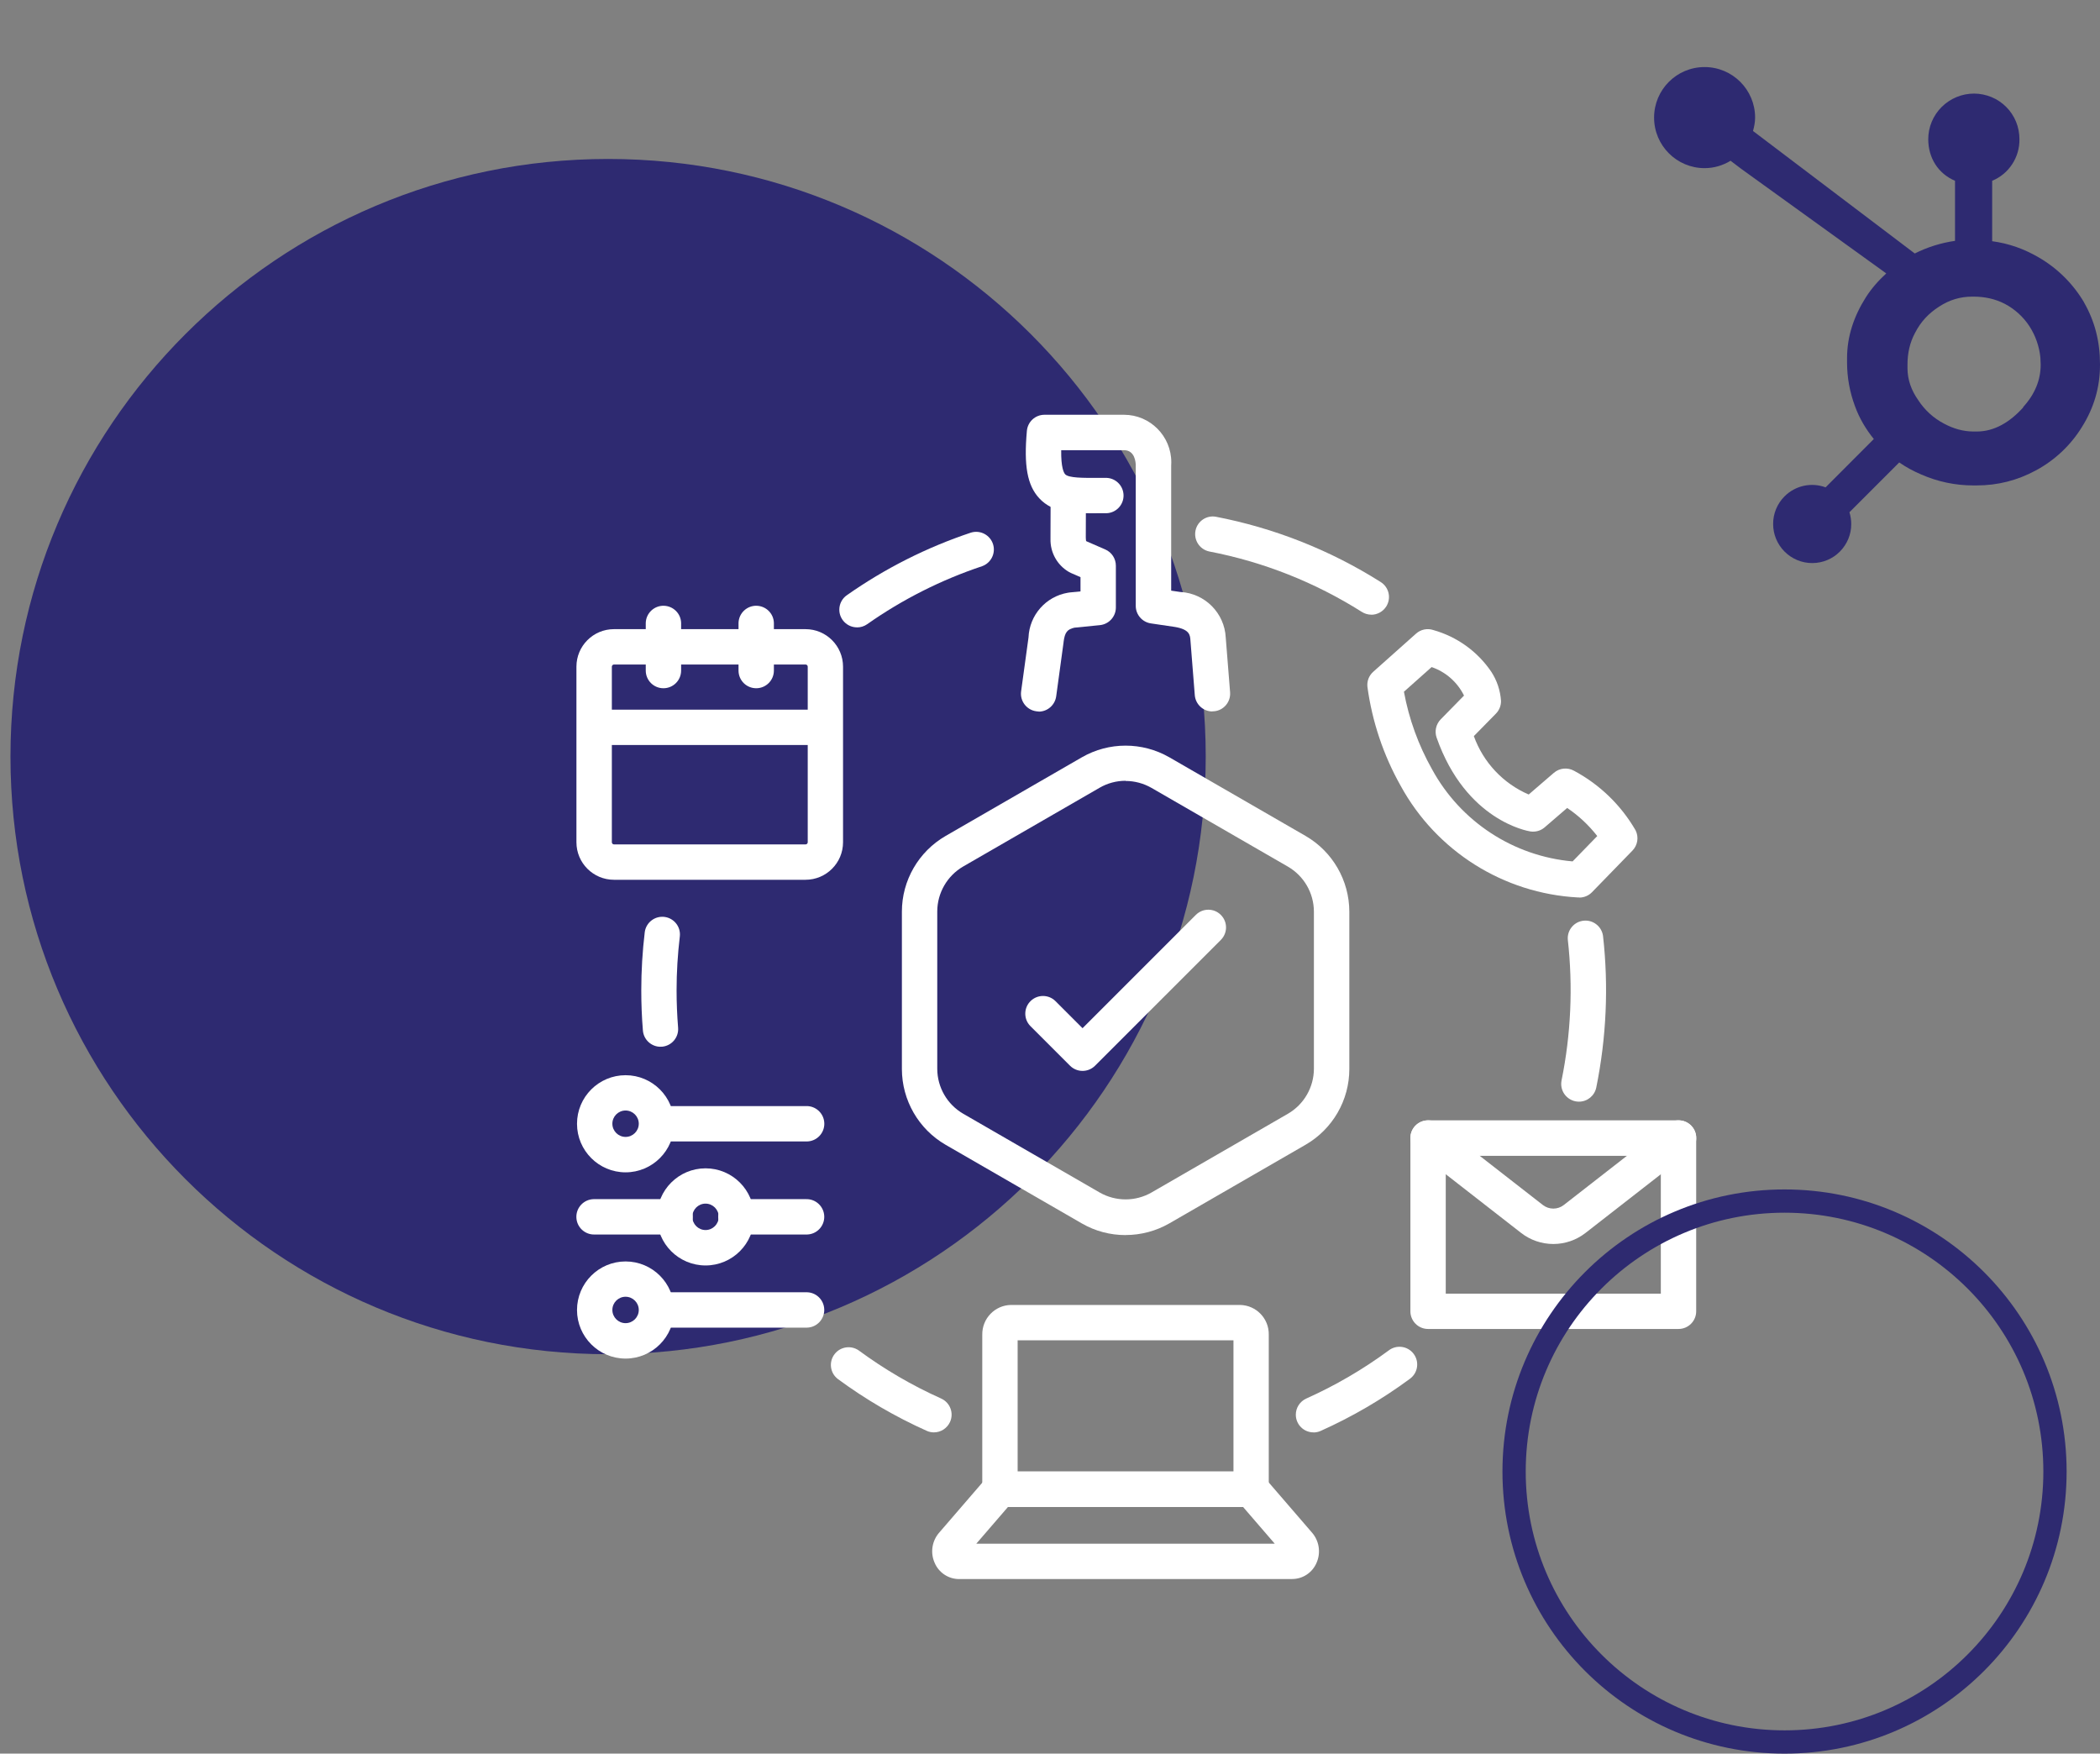 <?xml version="1.0" encoding="UTF-8"?>
<svg id="Livello_2" data-name="Livello 2" xmlns="http://www.w3.org/2000/svg" xmlns:xlink="http://www.w3.org/1999/xlink" viewBox="0 0 361.07 301.5">
  <rect x="0" y="0" width="361.07" height="301.5" fill="#808080" stroke="none"/>
  <defs>
    <style>
      .cls-1 {
        clip-path: url(#clippath);
      }

      .cls-2, .cls-3 {
        fill: none;
      }

      .cls-2, .cls-4, .cls-5 {
        stroke-width: 0px;
      }

      .cls-3 {
        stroke: #2e2a70;
        stroke-width: 4px;
      }

      .cls-4 {
        fill: #2e2a71;
      }

      .cls-5 {
        fill: #fff;
      }
    </style>
    <clipPath id="clippath">
      <rect class="cls-2" width="286.1" height="272.26"/>
    </clipPath>
  </defs>
  <g id="Layer_1" data-name="Layer 1">
    <g id="Raggruppa_127" data-name="Raggruppa 127">
      <g class="cls-1">
        <g id="Raggruppa_126" data-name="Raggruppa 126">
          <path id="Tracciato_139" data-name="Tracciato 139" class="cls-4" d="M207.31,130.08c0,56.75-46,102.75-102.75,102.75S1.8,186.83,1.8,130.08,47.81,27.33,104.56,27.33h0c56.75,0,102.75,46,102.75,102.75"/>
        </g>
      </g>
    </g>
    <g>
      <path id="Tracciato_37" data-name="Tracciato 37" class="cls-5" d="M193.53,212.35c-2.64,0-5.23-.68-7.51-2l-23.44-13.53c-4.64-2.69-7.5-7.65-7.51-13.01v-27.07c0-5.37,2.87-10.32,7.51-13.01l23.44-13.53c4.65-2.67,10.37-2.67,15.03,0l23.44,13.53c4.64,2.69,7.5,7.65,7.51,13.01v27.06c0,5.37-2.87,10.32-7.51,13.01l-23.44,13.53c-2.29,1.31-4.88,2-7.51,2M193.53,134.24c-1.57,0-3.11.41-4.47,1.2l-23.44,13.53c-2.76,1.6-4.46,4.55-4.47,7.73v27.06c.01,3.19,1.71,6.13,4.47,7.73l23.44,13.53c2.77,1.59,6.18,1.59,8.94,0l23.44-13.53c2.76-1.6,4.46-4.55,4.47-7.73v-27.03c-.01-3.19-1.71-6.13-4.47-7.73l-23.44-13.53c-1.36-.78-2.9-1.2-4.47-1.2"/>
      <path id="Tracciato_38" data-name="Tracciato 38" class="cls-5" d="M208.46,122.32c-1.58,0-2.9-1.22-3.03-2.8l-.75-9.44c-.06-.88-.13-1.86-2.67-2.29l-4.13-.61c-1.49-.22-2.6-1.5-2.6-3.01v-24.13c0-.44-.1-2.64-2.02-2.64h-10.8c-.04,2.96.44,3.87.68,4.14.6.65,3.13.63,5.58.62h1.33c1.68-.05,3.08,1.27,3.13,2.95.05,1.68-1.27,3.08-2.95,3.13-.06,0-.12,0-.17,0h-1.3c-4.12.02-7.67.04-10.09-2.59-2.04-2.22-2.65-5.57-2.11-11.57.14-1.57,1.45-2.77,3.03-2.77h13.67c4.5.01,8.14,3.68,8.13,8.18,0,.18,0,.37-.02.55v21.51l1.57.23h.06c4.2.26,7.54,3.63,7.75,7.83l.75,9.41c.13,1.67-1.11,3.14-2.78,3.27,0,0,0,0,0,0h-.25"/>
      <path id="Tracciato_39" data-name="Tracciato 39" class="cls-5" d="M178.59,122.32c-.14,0-.28,0-.42-.03-1.66-.23-2.83-1.76-2.6-3.43l1.27-9.26c.16-3.84,2.97-7.04,6.76-7.69.11-.02.23-.04.34-.05l1.84-.18v-2.45l-1.63-.71c-.13-.06-.25-.12-.37-.19-2.01-1.17-3.22-3.35-3.16-5.68v-.39l.02-6.24c0-1.68,1.37-3.03,3.04-3.03h0c1.68,0,3.04,1.37,3.03,3.05l-.02,6.17v.16c0,.21.02.43.05.64.02.02.05.04.08.06l3.22,1.4c1.11.48,1.82,1.58,1.82,2.79v7.19c0,1.56-1.19,2.87-2.74,3.03l-4.4.44c-1.18.28-1.64.75-1.85,2.46v.05l-1.27,9.29c-.21,1.5-1.49,2.63-3.01,2.63"/>
      <path id="Tracciato_40" data-name="Tracciato 40" class="cls-5" d="M138.5,151.26h-32.94c-3.56,0-6.45-2.89-6.45-6.45v-30.19c0-3.56,2.89-6.45,6.45-6.45h32.94c3.56,0,6.45,2.89,6.45,6.45v30.19c0,3.56-2.89,6.45-6.45,6.45M105.57,114.25c-.2,0-.37.17-.37.37v30.19c0,.2.17.37.37.37h32.94c.2,0,.37-.17.37-.37v-30.19c0-.2-.17-.37-.37-.37h-32.94Z"/>
      <path id="Tracciato_41" data-name="Tracciato 41" class="cls-5" d="M114.07,118.33c-1.68,0-3.04-1.36-3.04-3.04v-8.19c.05-1.68,1.45-3,3.13-2.95,1.61.05,2.91,1.34,2.95,2.95v8.19c0,1.68-1.36,3.04-3.04,3.04"/>
      <path id="Tracciato_42" data-name="Tracciato 42" class="cls-5" d="M130.02,118.33c-1.68,0-3.04-1.36-3.04-3.04v-8.19c.05-1.68,1.45-3,3.13-2.95,1.61.05,2.91,1.34,2.95,2.95v8.19c0,1.68-1.36,3.04-3.04,3.04"/>
      <path id="Tracciato_43" data-name="Tracciato 43" class="cls-5" d="M141.28,128.09h-37.93c-1.68.05-3.08-1.27-3.13-2.95-.05-1.68,1.27-3.08,2.95-3.13.06,0,.12,0,.17,0h37.93c1.68-.05,3.08,1.27,3.13,2.95.05,1.68-1.27,3.08-2.95,3.13-.06,0-.12,0-.17,0"/>
      <path id="Tracciato_44" data-name="Tracciato 44" class="cls-5" d="M107.56,201.56c-4.61,0-8.35-3.74-8.35-8.35s3.74-8.35,8.35-8.35,8.35,3.74,8.35,8.35h0c0,4.61-3.74,8.35-8.35,8.35M107.56,190.93c-1.26,0-2.27,1.02-2.27,2.27s1.02,2.27,2.27,2.27,2.27-1.02,2.27-2.27c0-1.25-1.02-2.27-2.27-2.27"/>
      <path id="Tracciato_45" data-name="Tracciato 45" class="cls-5" d="M121.31,217.57c-4.61,0-8.35-3.74-8.35-8.35s3.74-8.35,8.35-8.35,8.35,3.74,8.35,8.35h0c0,4.61-3.74,8.35-8.35,8.35M121.31,206.94c-1.26,0-2.27,1.02-2.27,2.27s1.02,2.27,2.27,2.27,2.27-1.02,2.27-2.27c0-1.25-1.02-2.27-2.27-2.27"/>
      <path id="Tracciato_46" data-name="Tracciato 46" class="cls-5" d="M107.56,233.58c-4.61,0-8.35-3.74-8.35-8.35s3.74-8.35,8.35-8.35,8.35,3.74,8.35,8.35h0c0,4.61-3.74,8.35-8.35,8.35M107.56,222.95c-1.26,0-2.27,1.02-2.27,2.27s1.02,2.27,2.27,2.27,2.27-1.02,2.27-2.27c0-1.25-1.02-2.27-2.27-2.27"/>
      <path id="Tracciato_47" data-name="Tracciato 47" class="cls-5" d="M138.6,196.25h-25.73c-1.68-.05-3-1.45-2.95-3.13.05-1.61,1.34-2.91,2.95-2.95h25.73c1.68-.05,3.08,1.27,3.13,2.95.05,1.68-1.27,3.08-2.95,3.13-.06,0-.12,0-.17,0"/>
      <path id="Tracciato_48" data-name="Tracciato 48" class="cls-5" d="M116,212.25h-13.77c-1.68.05-3.08-1.27-3.13-2.95-.05-1.68,1.27-3.08,2.95-3.13.06,0,.12,0,.17,0h13.77c1.68-.05,3.08,1.27,3.13,2.95.05,1.68-1.27,3.08-2.95,3.13-.06,0-.12,0-.17,0"/>
      <path id="Tracciato_49" data-name="Tracciato 49" class="cls-5" d="M138.6,212.25h-11.98c-1.68.05-3.08-1.27-3.13-2.95-.05-1.68,1.27-3.08,2.95-3.13.06,0,.12,0,.17,0h11.98c1.68-.05,3.08,1.27,3.13,2.95.05,1.68-1.27,3.08-2.95,3.13-.06,0-.12,0-.17,0"/>
      <path id="Tracciato_50" data-name="Tracciato 50" class="cls-5" d="M138.6,228.26h-25.11c-1.68.05-3.08-1.27-3.13-2.95-.05-1.68,1.27-3.08,2.95-3.13.06,0,.12,0,.17,0h25.11c1.68-.05,3.08,1.27,3.13,2.95.05,1.68-1.27,3.08-2.95,3.13-.06,0-.12,0-.17,0"/>
      <path id="Tracciato_51" data-name="Tracciato 51" class="cls-5" d="M186.13,184.12c-.81,0-1.58-.32-2.15-.89l-6.85-6.85c-1.16-1.21-1.12-3.14.1-4.3,1.18-1.12,3.03-1.12,4.2,0l4.7,4.7,19.48-19.48c1.19-1.19,3.11-1.19,4.3,0s1.19,3.11,0,4.3l-21.63,21.63c-.57.57-1.34.89-2.15.89"/>
      <path id="Tracciato_52" data-name="Tracciato 52" class="cls-5" d="M215.12,259.09h-43.19c-1.68,0-3.04-1.36-3.04-3.04v-26.58c-.04-2.77,2.16-5.06,4.93-5.11h39.4c2.77.05,4.98,2.34,4.93,5.11v26.57c0,1.68-1.36,3.04-3.04,3.04M174.97,253h37.11v-22.56h-37.11v22.56Z"/>
      <path id="Tracciato_53" data-name="Tracciato 53" class="cls-5" d="M222.15,271.49h-57.23c-1.85,0-3.52-1.11-4.23-2.82-.77-1.76-.44-3.8.85-5.23l8.1-9.39c.58-.67,1.42-1.05,2.3-1.05h43.19c.88,0,1.72.38,2.3,1.05l8.1,9.39c1.28,1.42,1.61,3.47.85,5.22-.71,1.71-2.38,2.83-4.23,2.82M167.86,265.41h51.32l-5.46-6.33h-40.4l-5.46,6.33Z"/>
      <path id="Tracciato_54" data-name="Tracciato 54" class="cls-5" d="M288.6,228.49h-43.06c-1.68,0-3.04-1.36-3.04-3.04v-29.79c0-1.68,1.36-3.04,3.04-3.04h43.06c1.68,0,3.04,1.36,3.04,3.04v29.79c0,1.68-1.36,3.04-3.04,3.04M248.58,222.42h36.98v-23.7h-36.98v23.7Z"/>
      <path id="Tracciato_55" data-name="Tracciato 55" class="cls-5" d="M267.07,213.88c-2,0-3.95-.67-5.53-1.9l-17.87-13.92c-1.32-1.03-1.56-2.95-.53-4.27,1.03-1.32,2.95-1.56,4.27-.53h0l17.87,13.92c1.06.82,2.54.82,3.59,0l17.87-13.92c1.32-1.03,3.24-.8,4.27.53,1.03,1.32.8,3.24-.53,4.27l-17.87,13.92c-1.58,1.23-3.53,1.9-5.53,1.9"/>
      <path id="Tracciato_56" data-name="Tracciato 56" class="cls-5" d="M271.55,154.3h-.25c-12.8-.69-24.33-7.96-30.48-19.21-2.96-5.26-4.9-11.04-5.71-17.02-.1-.97.27-1.92,1-2.57l7.36-6.56c.82-.73,1.96-.96,2.99-.61,4.05,1.14,7.57,3.67,9.93,7.14.99,1.5,1.57,3.24,1.69,5.04.01.81-.3,1.6-.87,2.18l-3.8,3.87c1.62,4.51,5.03,8.14,9.43,10.04l4.33-3.73c.97-.83,2.35-.97,3.47-.35,4.41,2.36,8.08,5.91,10.58,10.24.58,1.16.36,2.55-.54,3.48l-6.96,7.16c-.57.59-1.36.92-2.18.92M241.39,118.93c.86,4.68,2.49,9.18,4.83,13.33,4.9,8.99,13.97,14.94,24.17,15.84l4.24-4.36c-1.46-1.87-3.2-3.5-5.17-4.83l-3.88,3.34c-.67.58-1.56.83-2.44.7-.45-.07-11.11-1.85-16.13-16.13-.38-1.09-.11-2.31.7-3.14l4.01-4.09c-1.14-2.31-3.14-4.07-5.57-4.9l-4.75,4.23Z"/>
      <path id="Tracciato_57" data-name="Tracciato 57" class="cls-5" d="M113.57,179.97c-1.58,0-2.9-1.22-3.03-2.79-.19-2.29-.28-4.61-.28-6.91,0-3.35.2-6.7.6-10.03.23-1.66,1.77-2.82,3.43-2.59,1.62.23,2.77,1.69,2.6,3.32-.37,3.09-.56,6.19-.56,9.3,0,2.13.09,4.29.26,6.41.14,1.67-1.1,3.14-2.78,3.28,0,0,0,0,0,0h-.25"/>
      <path id="Tracciato_58" data-name="Tracciato 58" class="cls-5" d="M160.58,246.27c-.43,0-.86-.09-1.25-.27-5.4-2.42-10.53-5.41-15.29-8.92-1.33-1.03-1.57-2.94-.54-4.27.99-1.28,2.82-1.56,4.15-.63,4.41,3.25,9.17,6.03,14.17,8.27,1.53.69,2.22,2.49,1.53,4.02-.49,1.09-1.58,1.8-2.78,1.8"/>
      <path id="Tracciato_59" data-name="Tracciato 59" class="cls-5" d="M225.84,246.27c-1.68,0-3.04-1.36-3.04-3.04,0-1.2.7-2.28,1.8-2.78,5-2.24,9.75-5.01,14.16-8.26,1.33-1.03,3.24-.79,4.27.54,1.03,1.33.79,3.24-.54,4.27-.04.03-.08.06-.12.09-4.76,3.51-9.88,6.5-15.28,8.92-.39.18-.82.27-1.25.27"/>
      <path id="Tracciato_60" data-name="Tracciato 60" class="cls-5" d="M271.49,189.41c-1.68,0-3.05-1.35-3.06-3.03,0-.21.02-.41.06-.62,1.62-7.96,1.98-16.12,1.08-24.18-.15-1.67,1.09-3.15,2.77-3.29,1.61-.14,3.05,1.01,3.28,2.61.98,8.7.58,17.5-1.16,26.08-.29,1.41-1.53,2.43-2.98,2.43"/>
      <path id="Tracciato_61" data-name="Tracciato 61" class="cls-5" d="M235.78,105.68c-.57,0-1.13-.16-1.62-.47-8.03-5.08-16.94-8.61-26.27-10.4-1.64-.36-2.68-1.98-2.33-3.62.34-1.59,1.88-2.63,3.48-2.35,10.07,1.94,19.69,5.75,28.36,11.23,1.42.9,1.85,2.77.95,4.2-.56.88-1.53,1.42-2.57,1.42"/>
      <path id="Tracciato_62" data-name="Tracciato 62" class="cls-5" d="M147.35,107.86c-1.68,0-3.04-1.37-3.04-3.04,0-.99.48-1.92,1.29-2.48,6.56-4.61,13.75-8.24,21.35-10.77,1.61-.49,3.31.42,3.8,2.02.47,1.55-.35,3.19-1.87,3.75-7.04,2.35-13.71,5.71-19.78,9.98-.51.36-1.12.55-1.75.55"/>
    </g>
    <g id="Ellisse_12" data-name="Ellisse 12">
      <circle class="cls-2" cx="306.83" cy="253" r="48.5"/>
      <circle class="cls-3" cx="306.83" cy="253" r="46.5"/>
    </g>
    <path class="cls-4" d="M358.36,52.04c-1.9-3.24-4.61-5.93-7.87-7.81-2.49-1.44-5.05-2.36-7.96-2.76v-10.39c1.41-.58,2.61-1.57,3.44-2.85.84-1.27,1.27-2.77,1.25-4.29,0-1.03-.19-2.05-.58-3-.39-.95-.96-1.82-1.69-2.55-.73-.73-1.59-1.31-2.54-1.7-.95-.39-1.97-.6-3-.6-2.08,0-4.08.83-5.56,2.3-1.48,1.47-2.31,3.47-2.31,5.55,0,3.19,1.69,5.91,4.6,7.14v10.33c-2.41.35-4.75,1.08-6.92,2.17l-27.81-21.06c.2-.74.36-1.5.36-2.3,0-4.8-3.89-8.69-8.69-8.69s-8.68,3.89-8.68,8.69,3.89,8.69,8.69,8.69c1.64,0,3.16-.48,4.46-1.27l1.82,1.38,24.95,17.99c-1.32,1.21-2.55,2.59-3.53,4.14-1.99,3.16-3.21,6.62-3.21,10.41v.78c0,2.57.47,5.11,1.37,7.52.75,2.06,1.86,3.93,3.23,5.62l-8.29,8.31c-2.45-.91-5.2-.31-7.06,1.55-1.26,1.26-1.97,2.97-1.96,4.75,0,1.78.7,3.48,1.97,4.75,1.27,1.27,2.97,1.97,4.75,1.97s3.49-.7,4.75-1.97c1.26-1.27,1.97-2.97,1.96-4.75,0-.68-.11-1.36-.31-2.02l8.56-8.56c1.17.81,2.44,1.5,3.81,2.08,2.81,1.23,5.84,1.87,8.91,1.87h.59c3.59,0,6.98-.85,10.16-2.57,3.27-1.75,6.02-4.34,7.96-7.5,2-3.19,3.09-6.72,3.09-10.6v-.2c0-3.82-.88-7.34-2.73-10.56h.01ZM347.9,70.01c-2.32,2.58-5,4.18-8.01,4.18h-.57c-1.72,0-3.42-.47-5.06-1.35-1.8-.94-3.33-2.33-4.44-4.04-1.2-1.69-1.85-3.54-1.85-5.5v-.59c0-1.93.37-3.75,1.3-5.48,1-1.95,2.34-3.35,4.13-4.51s3.63-1.72,5.72-1.72h.2c1.89,0,3.69.37,5.38,1.24,1.71.9,3.17,2.22,4.23,3.84,1.05,1.62,1.7,3.48,1.89,5.4l.05,1.22c0,2.65-1.01,5.1-3.04,7.32h.07Z"/>
  </g>
</svg>